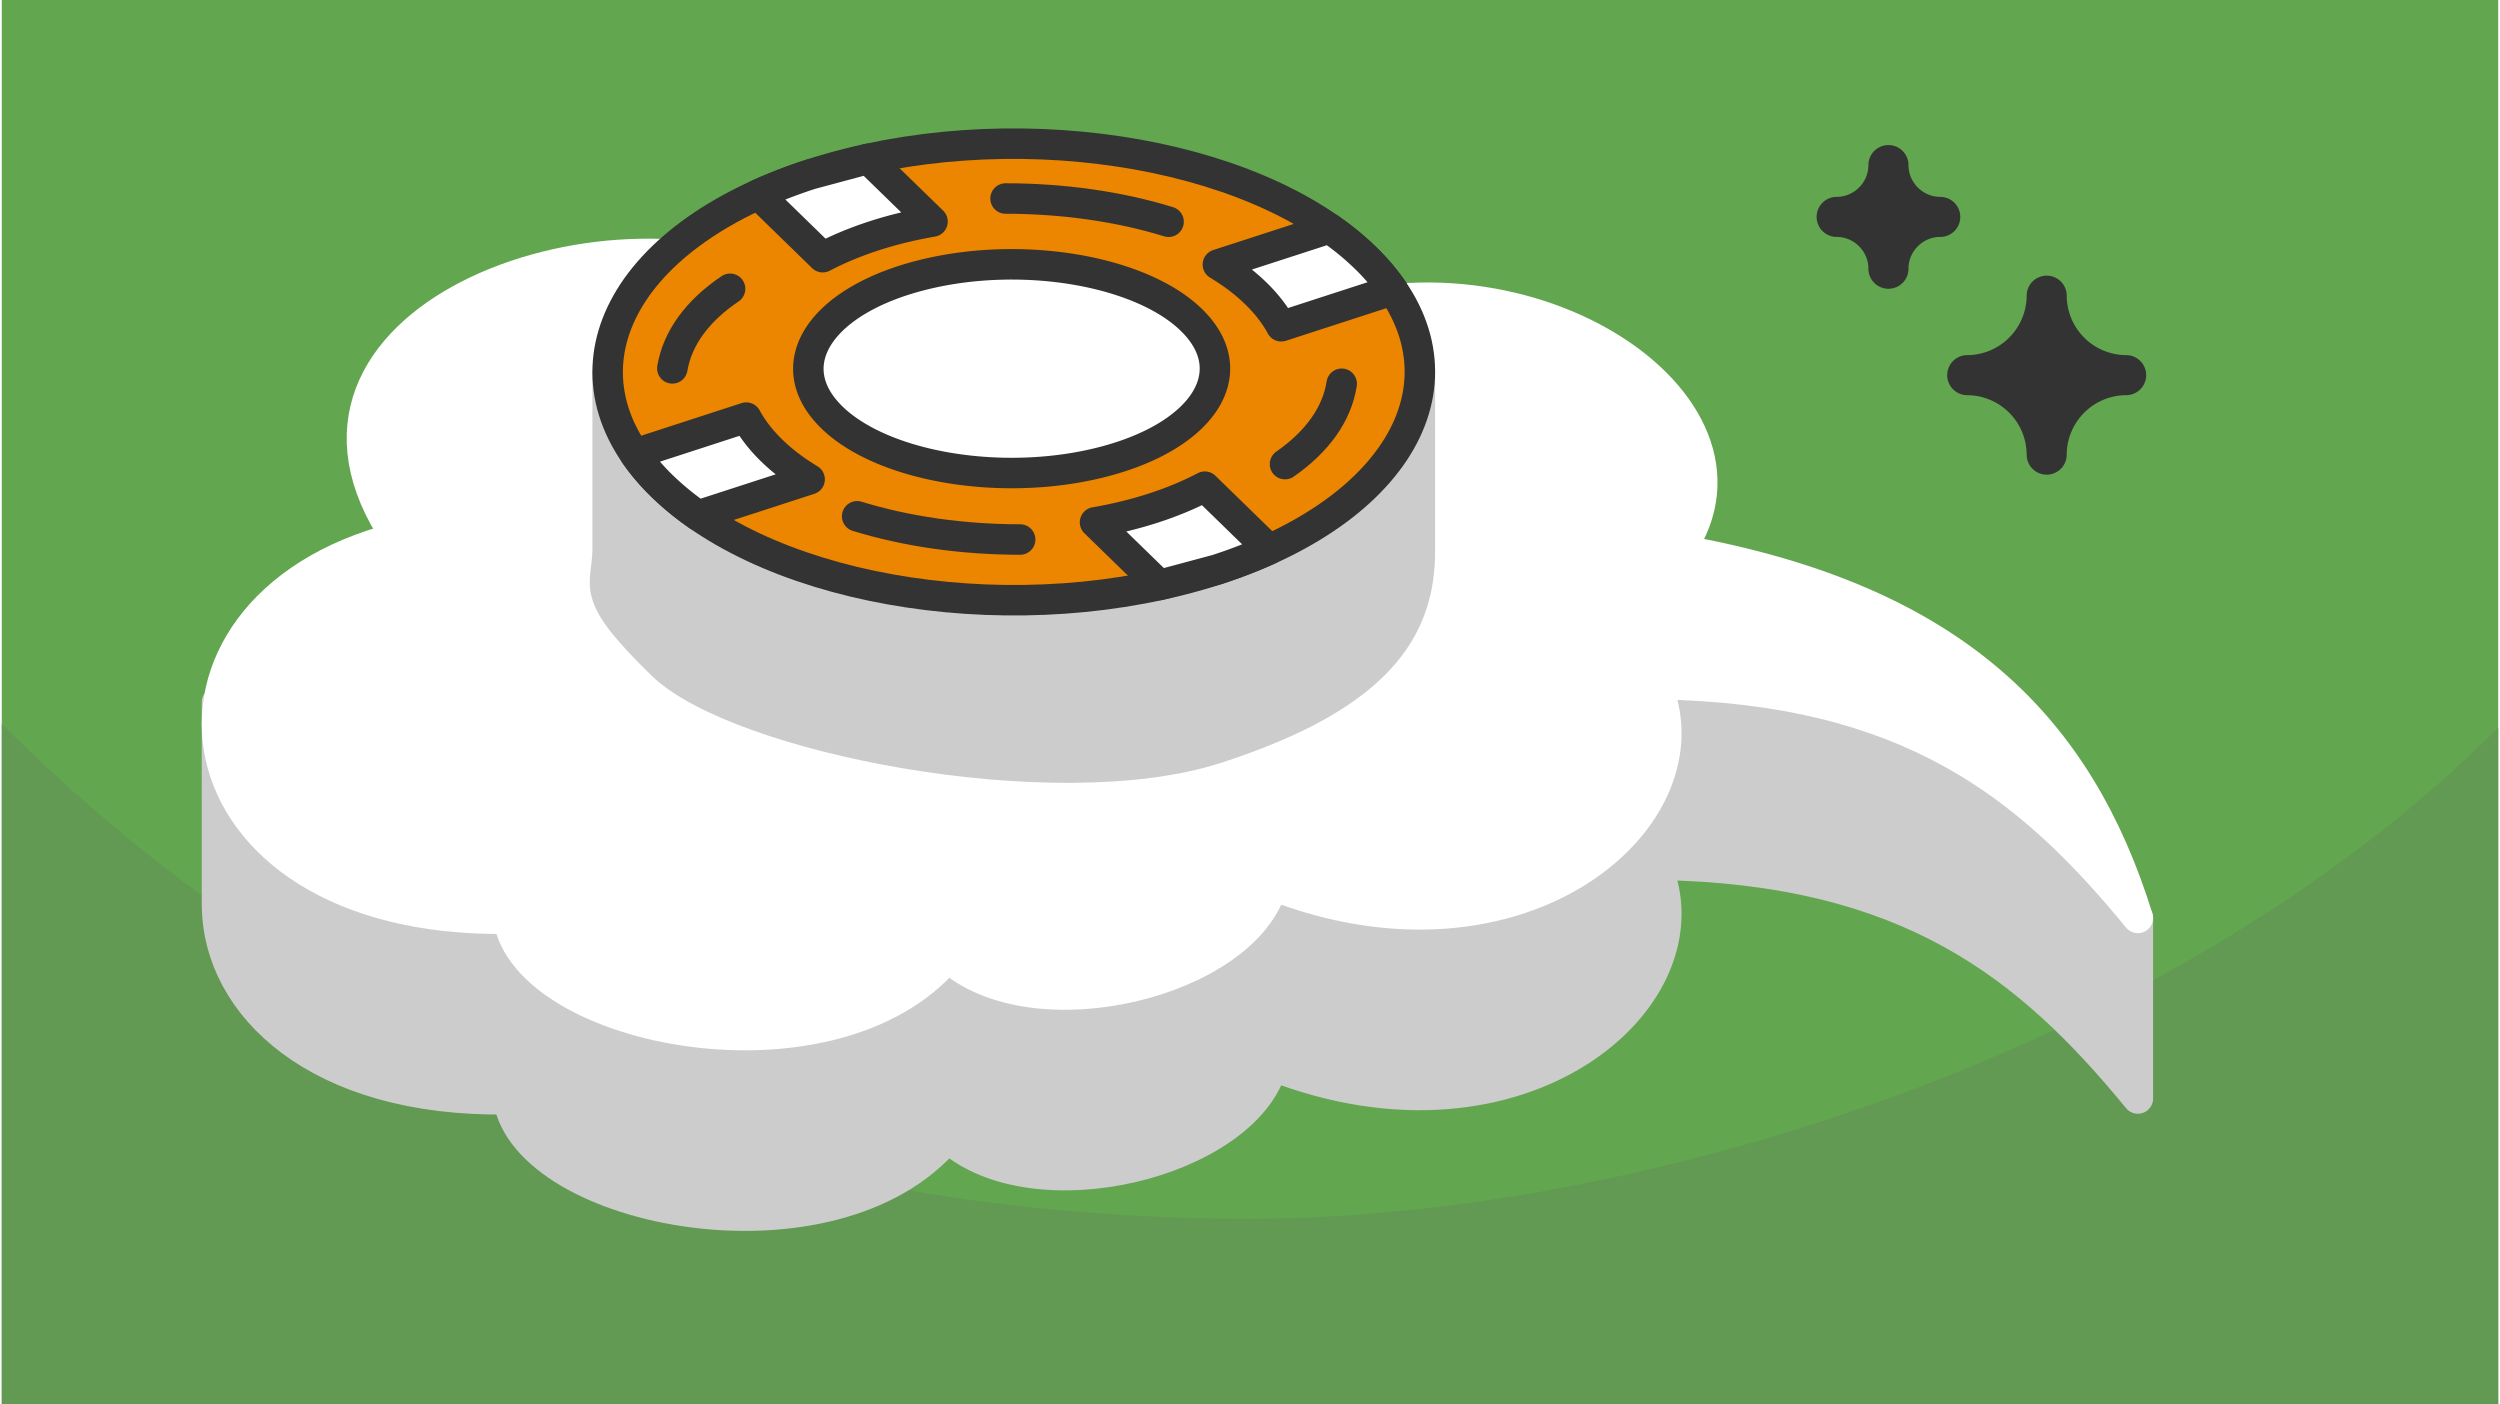 <?xml version="1.0" encoding="UTF-8"?>
<svg xmlns="http://www.w3.org/2000/svg" width="470" height="264" viewBox="0 0 127.1 71.494" shape-rendering="geometricPrecision" image-rendering="optimizeQuality" fill-rule="evenodd" xmlns:v="https://vecta.io/nano"><style><![CDATA[.L{stroke-linejoin:round}.M{stroke-miterlimit:2.613}.N{stroke-width:1.552}]]></style><path d="M127.1 0H0v71.494h127.1z" fill="#62a64f"/><path d="M127.1 37.055c-16.829 16.829-44.318 24.997-63.55 24.997-21.521 0-44.601-6.244-63.55-25.193v34.635h127.1V37.055z" fill="#629953"/><g class="L M N"><path d="M65.717 25.714c9.142-3.826 19.61 1.017 20.754 6.973l15.972 4.53 6.31 9.516v9.194c-5.53-6.736-11.677-11.722-24.536-11.9l-.003-.001c2.958 6.69-6.815 15.203-19.53 10.232-1.35 4.923-12.13 7.635-16.522 3.659-5.813 6.906-21.437 3.875-22.373-1.951-9.782.156-14.766-4.792-14.83-9.817l-.002-10.402h8.639C13.529 25.212 30.931 19.099 40.073 23.64c4.251-7.786 21.442-9.183 25.644 2.074z" stroke="#ccc" fill="#ccc"/><path d="M65.717 16.52c11.402-4.773 24.869 3.941 19.735 11.479h.001c14.131 2.52 20.325 9.174 23.3 18.734-5.53-6.736-11.677-11.722-24.536-11.9l-.003-.001c2.958 6.69-6.815 15.203-19.53 10.231-1.35 4.924-12.13 7.635-16.522 3.66-5.813 6.906-21.437 3.875-22.373-1.952-17.519.28-19.657-15.812-5.68-19.395-7.488-11.036 10.586-17.589 19.964-12.93 4.251-7.786 21.442-9.184 25.644 2.074z" stroke="#fff" fill="#fff"/></g><path d="M104.111 15.054h0a4.06 4.06 0 0 1-4.045 4.046h0a4.06 4.06 0 0 1 4.045 4.046h0a4.06 4.06 0 0 1 4.046-4.046h0a4.06 4.06 0 0 1-4.046-4.046zm-8.056-6.649h-.001c0 1.451-1.187 2.638-2.637 2.638h0c1.45 0 2.637 1.187 2.637 2.638h.001c0-1.451 1.187-2.638 2.637-2.638h0c-1.45 0-2.637-1.187-2.637-2.638z" stroke="#333" stroke-width="2.039" fill="#333" class="L M"/><g class="N L M"><path d="M30.848 27.97c-.021 1.994-1.033 2.163 2.772 5.868s19.967 6.938 28.24 4.254 10.368-6.089 10.339-10.122h0v-8.978H30.847v8.978h.001z" stroke="#ccc" fill="#ccc"/><g stroke="#333"><path d="M41.186 8.872c-9.888 3.209-13.275 10.317-7.567 15.875s18.352 7.463 28.24 4.254 13.276-10.317 7.567-15.875-18.352-7.463-28.24-4.254z" fill="#ec8500"/><path d="M46.95 13.98c-5.155 1.267-7.336 4.439-4.87 7.084s8.645 3.764 13.8 2.497 7.336-4.439 4.87-7.085-8.644-3.763-13.8-2.496zm-8.432-4.079l3.279 3.193c.777-.409 1.649-.774 2.61-1.086s1.96-.553 2.978-.728l-3.279-3.192-2.92.784a25.62 25.62 0 0 0-2.668 1.029zm17.143 16.692l3.279 3.192 2.919-.784c.951-.309 1.841-.654 2.669-1.029l-3.279-3.193c-.778.408-1.65.774-2.611 1.086a21.38 21.38 0 0 1-2.977.728z" fill="#fff"/><path d="M37.08 14.703c-1.671 1.125-2.685 2.523-2.94 4.052m9.409 7.53c2.511.775 5.373 1.183 8.299 1.183m13.484-3.839c1.655-1.148 2.651-2.559 2.886-4.091m-8.813-8.248c-2.511-.775-5.374-1.183-8.3-1.183" stroke-linecap="round" fill="none"/><path d="M35.45 26.247l5.679-1.843c-.726-.437-1.376-.927-1.931-1.468s-.985-1.101-1.295-1.674l-5.679 1.844c.383.558.847 1.107 1.395 1.641a14.61 14.61 0 0 0 1.831 1.5zm29.692-9.637l5.68-1.843c-.383-.558-.847-1.107-1.396-1.641s-1.162-1.035-1.83-1.5l-5.68 1.843c.726.437 1.377.927 1.931 1.467s.985 1.102 1.295 1.674z" fill="#fff"/></g></g></svg>